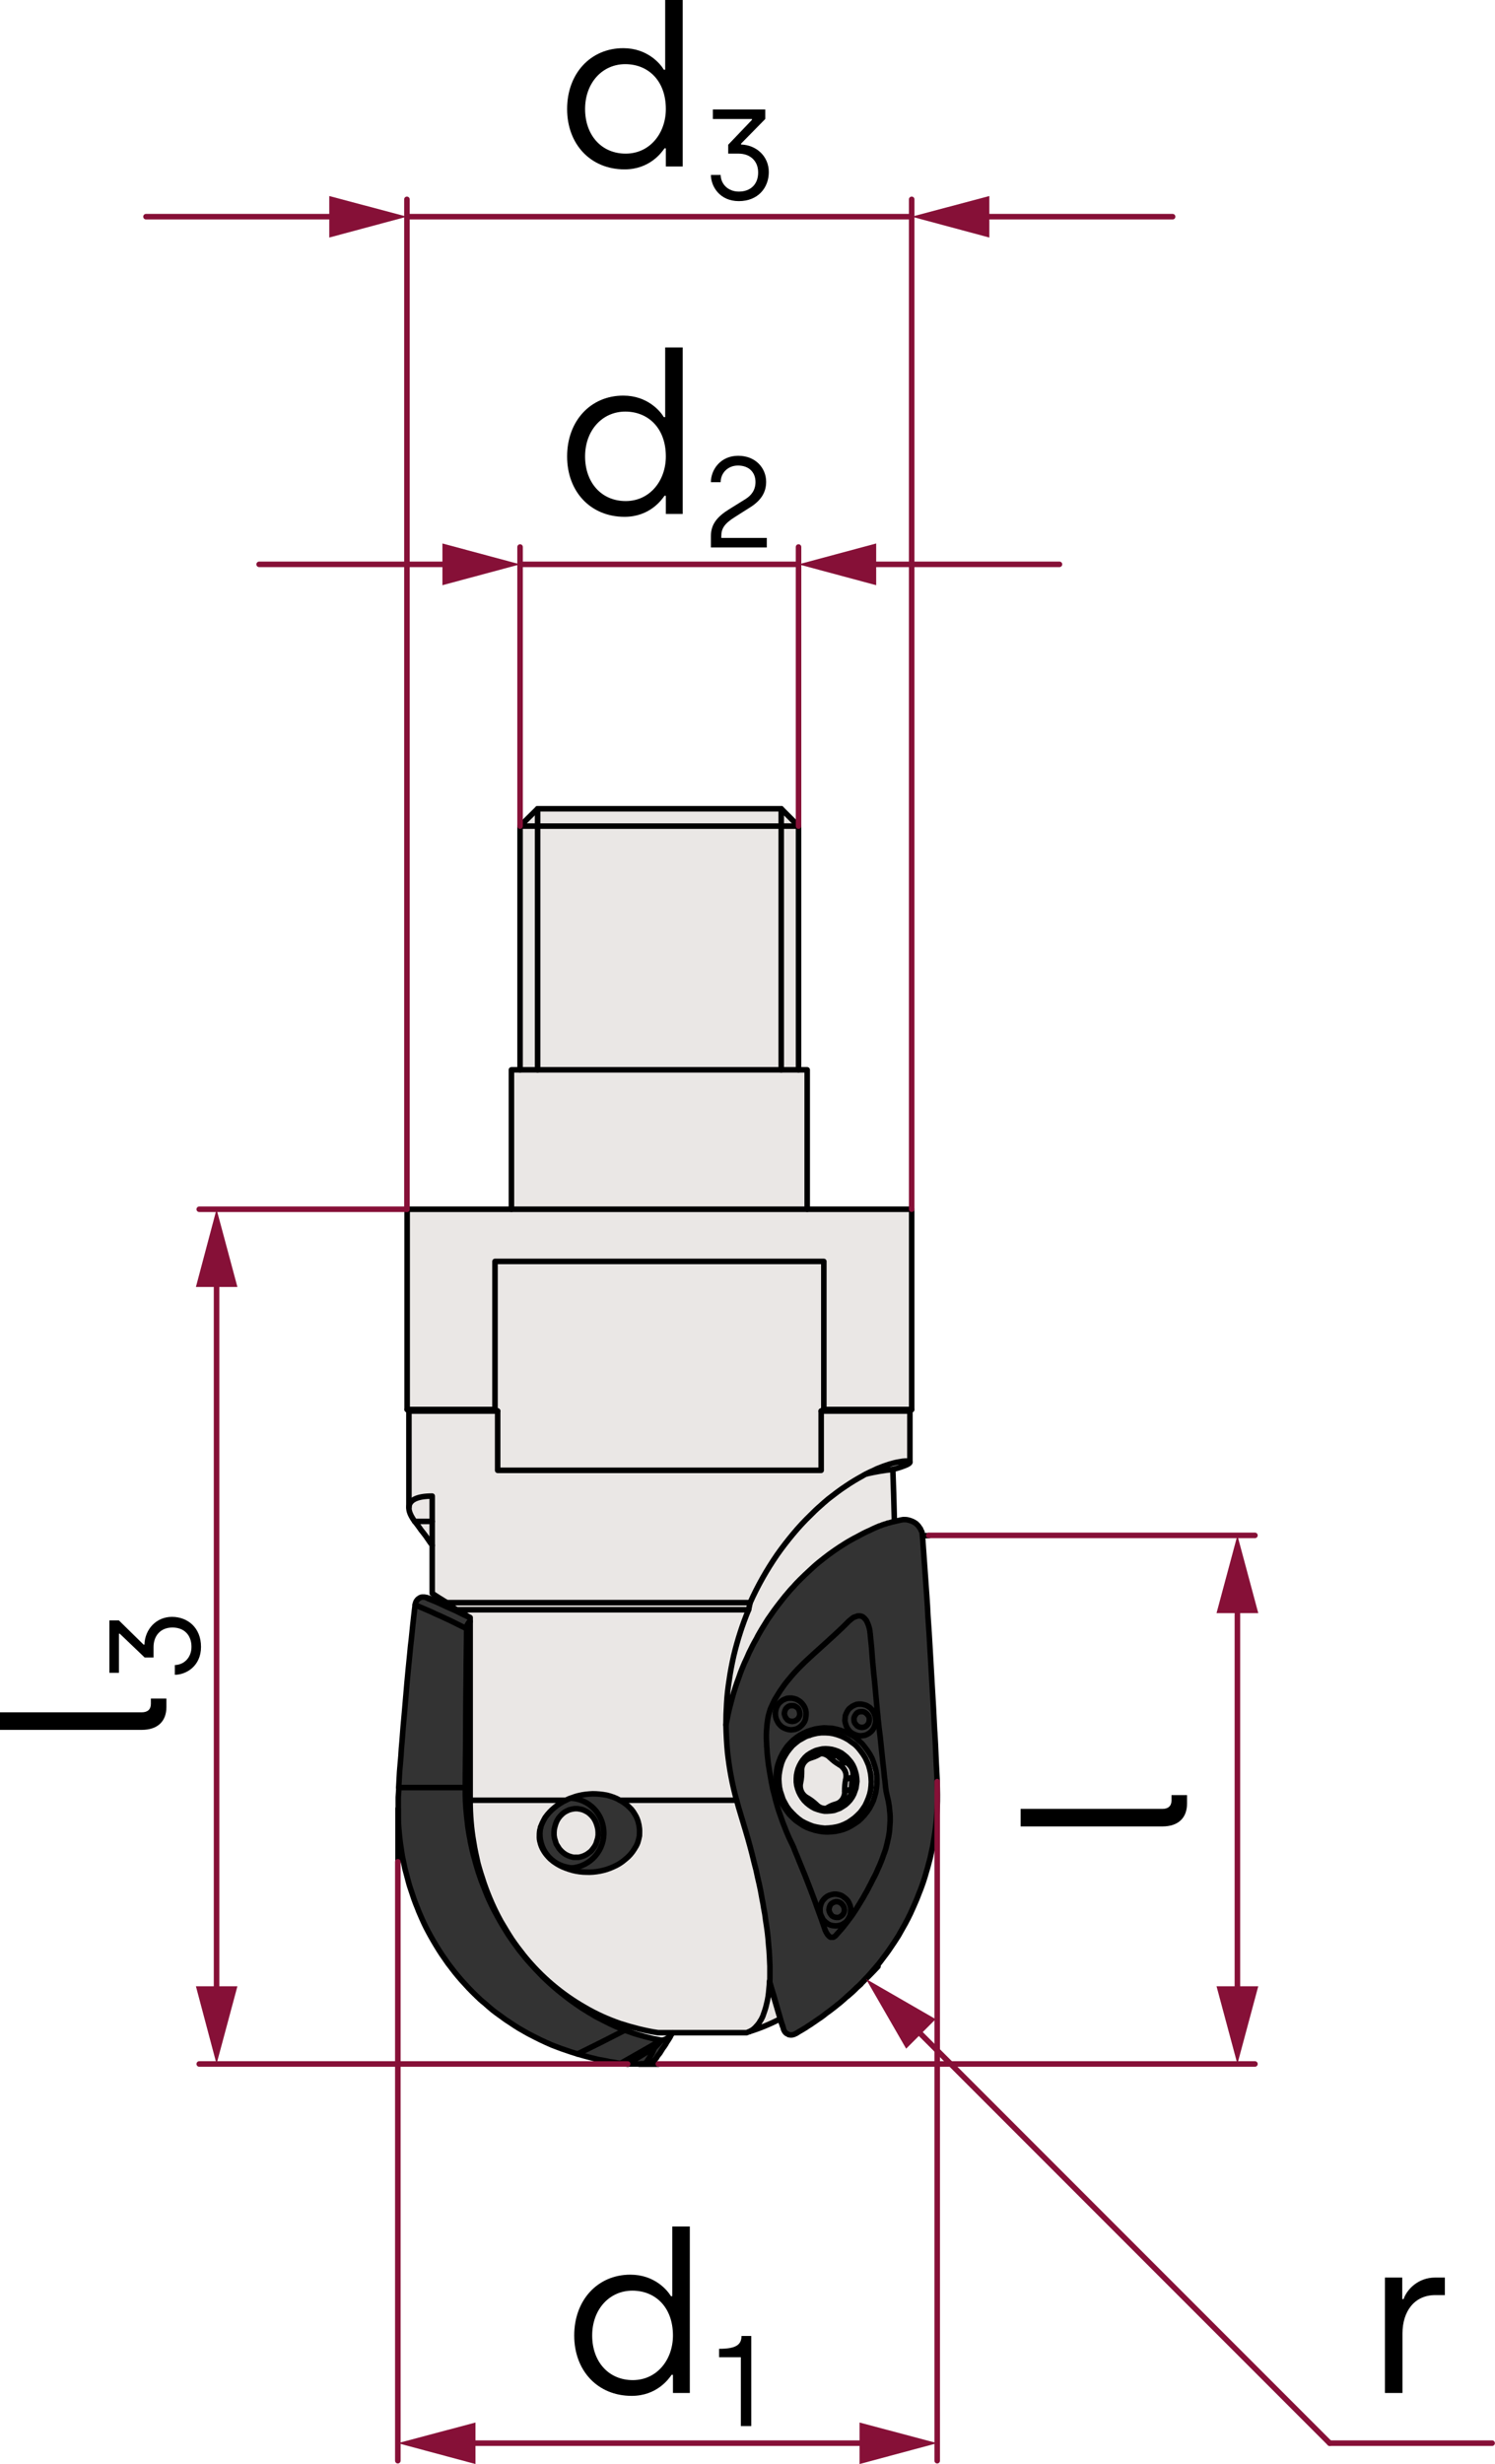 <?xml version="1.0" encoding="UTF-8"?><svg xmlns="http://www.w3.org/2000/svg" viewBox="0 0 67.38 110.99"><defs><style>.cls-1{fill:#eae7e5;}.cls-2{stroke:#861037;}.cls-2,.cls-3,.cls-4{fill:none;stroke-linecap:round;stroke-linejoin:round;stroke-width:.25px;}.cls-5{fill:#e6e6e6;}.cls-6{fill:#ccc;}.cls-3,.cls-4{stroke:#000;}.cls-7{fill:#861037;}.cls-8{fill:#333;}.cls-4{stroke-dasharray:18 3.6 3.6 3.6;}</style></defs><g id="_0"><g id="INSERT"><g id="LINE"><path class="cls-5" d="M36.64,78.91l.13-.06.15-.04.14-.03h.15s.14,0,.14,0l.15.02.14.04.14.05.14.07.12.09.12.1.1.11.1.12.08.13.06.13.05.15.04.15.02.15v.15s-.01.15-.01.15l-.02.15-.05.14-.05.14-.07.13-.09.13-.1.11-.11.1-.12.08-.13.08-.13.05-.14.05-.15.02h-.14s-.15.01-.15.01l-.15-.03-.14-.04-.14-.05-.13-.07-.13-.09-.11-.09-.11-.11-.09-.12-.08-.13-.07-.14-.05-.14-.04-.15-.02-.15v-.31s.04-.15.04-.15l.04-.14.06-.14.07-.13.08-.12.1-.12.11-.1.12-.08.13-.07ZM36.37,80.97c.16.09.3.2.43.32.11.12.27.18.42.17h.06c.05-.01.1-.02.14-.05.03-.01.05-.02.07-.03.07-.05.15-.09.23-.13.01,0,.02-.01.03-.01,0,0,.01,0,.01-.01.01-.01.02-.01.03-.01.03-.01.07-.02.1-.03s.05-.02.08-.03c.26-.07.42-.31.41-.58-.01-.18.01-.36.05-.53.06-.27-.06-.53-.3-.67h-.01c-.15-.09-.29-.19-.41-.32-.19-.19-.48-.22-.7-.08-.01,0-.01.01-.02.01h0c-.11.07-.23.13-.36.17l-.09.03-.05.02s-.02.01-.03.01c-.2.1-.34.31-.32.55,0,.18-.01.36-.05.54-.06.26.06.53.29.66Z"/><path class="cls-1" d="M36.8,81.29c-.13-.12-.27-.23-.43-.32-.23-.13-.35-.4-.29-.66.04-.18.05-.36.05-.54-.02-.24.12-.45.32-.55.01,0,.02-.01.03-.01l.05-.02.09-.03c.13-.04.25-.1.36-.17h.09c.12.02.24.08.33.17.13.13.27.24.43.33.11.06.2.16.26.28.05.12.06.25.03.38-.04.17-.05.36-.05.54.01.13-.03.25-.1.36-.05.07-.11.12-.18.17-.01,0-.02,0-.03.01,0,.01-.01.01-.01.01-.01,0-.02.01-.03.01l-.14.04c-.12.04-.23.1-.34.17h-.02c-.15.01-.31-.05-.42-.17Z"/><path class="cls-1" d="M37.33,67.52c-.13.11-.27.23-.4.35-.14.12-.27.25-.4.38-.27.26-.53.54-.78.84s-.5.62-.73.95c-.46.67-.87,1.39-1.21,2.15h-13.67c-.24-.15-.46-.28-.66-.42v-4.38c-.69,0-1.04.18-1.05.51v-4.34h4v2.67h14.58v-2.67h4v2.3s-.01-.02-.03-.03c-.06-.03-.22-.03-.47.02-.25.04-.58.14-.99.31-.1.05-.2.1-.32.15-.05.02-.1.05-.15.08h-.01c-.06.03-.12.06-.18.1-.24.13-.49.28-.74.45-.26.17-.52.37-.79.58Z"/><path class="cls-5" d="M37.71,79.06l-.31.1c-.09-.09-.21-.15-.33-.16h-.05s-.03-.01-.03-.01c.01,0,.01-.01.02-.01.22-.14.51-.11.7.08Z"/><path class="cls-8" d="M35.28,91.27s-.02-.05-.03-.07c-.02-.05-.04-.11-.06-.17l-.03-.09h.01l-.07-.22-.42-1.43c.01-.09.01-.18.01-.28,0-.14,0-.29,0-.44,0-.15,0-.3-.02-.46-.01-.17-.02-.34-.04-.51-.01-.18-.03-.36-.05-.54s-.05-.36-.08-.55c-.02-.19-.05-.38-.09-.57-.02-.13-.04-.26-.07-.39-.02-.13-.05-.26-.07-.39-.04-.21-.09-.41-.14-.63-.04-.21-.09-.42-.15-.63-.06-.25-.12-.5-.19-.75-.06-.23-.13-.46-.2-.7-.07-.23-.14-.46-.21-.7-.07-.22-.13-.44-.19-.66-.2-.71-.33-1.43-.41-2.15-.04-.41-.06-.81-.07-1.23v-.02c.02-.08.03-.16.05-.24.03-.16.06-.31.1-.47s.08-.31.12-.46c.04-.16.09-.31.14-.47.05-.15.1-.31.16-.46.05-.16.11-.31.17-.46s.13-.31.2-.45c.06-.15.13-.3.21-.45.07-.15.15-.29.23-.43.07-.15.16-.29.24-.43.09-.14.17-.28.26-.42.09-.13.19-.27.28-.4s.19-.25.28-.37c.1-.12.19-.25.29-.36.1-.12.2-.24.31-.35.1-.12.21-.23.31-.33.14-.14.28-.27.42-.4s.28-.26.43-.38.29-.23.45-.35c.15-.11.31-.22.46-.32.17-.11.34-.22.52-.32.09-.05.18-.1.28-.15.09-.05.19-.1.28-.15.1-.05.2-.1.3-.14.09-.05.19-.09.3-.14.04-.02.09-.04.14-.06.02,0,.05-.01.07-.02.03-.01.05-.02.08-.03.04-.02.08-.03.13-.04.04-.02.09-.03.13-.04.05-.01.09-.03.14-.04.03-.01.07-.02.11-.03h.02c.05-.01.09-.02.14-.03.04-.01.09-.02.13-.03s.07-.01.11-.02h.11c.05,0,.09.01.13.02s.08.02.13.04c.03,0,.07.03.11.05s.07.05.11.07l.09.09s.05.06.07.1c.03.03.05.07.06.11.02.04.04.08.05.13,0,.03.01.07.01.11.01.06.01.13.02.2.02.28.04.57.06.85l.06.84c.02.29.04.57.06.85.02.29.04.57.05.85.04.53.07,1.05.1,1.58.03.52.06,1.05.09,1.57.04.67.08,1.33.11,2,0,.04.01.09.01.13l.03.54c.02.55.05,1.11.08,1.67,0,.19.01.39.01.59s0,.39-.01.59c-.01.19-.03.38-.04.58-.02.19-.04.38-.07.58-.03.18-.06.37-.09.56-.04.18-.08.37-.12.55-.05.18-.09.36-.15.55-.05.18-.1.35-.16.53-.06.16-.11.32-.18.48-.06.16-.12.32-.19.47-.07.16-.14.32-.21.47s-.15.3-.23.45c-.1.18-.21.37-.31.55-.11.18-.23.35-.35.53-.11.17-.24.34-.37.51-.12.17-.26.33-.4.49-.12.14-.24.28-.37.41-.12.13-.25.27-.39.39-.13.13-.27.26-.41.38-.12.11-.23.21-.35.31-.02.02-.05.04-.08.06-.08.07-.17.14-.25.2-.09.07-.18.14-.27.2-.09.07-.17.14-.26.2-.1.06-.19.13-.28.19-.06.04-.13.09-.19.13-.07.04-.13.08-.2.13-.07.04-.13.08-.2.12s-.14.08-.2.12t-.01.01s-.03.01-.04.02c-.02,0-.04.02-.07.03-.02.01-.04.02-.06.02-.02.01-.05.01-.07.01h-.06s-.04-.01-.06-.01c-.02-.01-.04-.02-.05-.03l-.06-.03s-.03-.02-.04-.04c-.02-.02-.03-.03-.04-.05s-.02-.03-.03-.06c0,0-.01,0-.01-.02s-.01-.02-.01-.02c0-.01,0-.02,0-.03-.01-.03-.02-.07-.03-.1ZM40.12,82.03c0-.15,0-.3-.02-.44-.01-.15-.03-.3-.06-.45s-.07-.29-.1-.44c-.02-.11-.03-.22-.04-.33s-.02-.22-.04-.33c-.02-.22-.04-.44-.07-.66-.04-.38-.08-.76-.12-1.15-.04-.28-.07-.56-.1-.84,0-.1-.02-.21-.03-.31l-.12-1.32c-.01-.12-.03-.25-.04-.37l-.06-.66c-.02-.34-.05-.68-.09-1.02,0-.06-.01-.12-.02-.19,0-.06-.02-.12-.03-.18-.02-.07-.04-.14-.07-.21-.02-.04-.04-.09-.06-.13-.03-.04-.06-.08-.09-.11s-.06-.05-.09-.07c-.04-.02-.07-.03-.11-.03-.04-.01-.07,0-.11,0-.03.01-.06.02-.08.03l-.09.03s-.08.05-.11.08c-.04.03-.07.06-.11.09l-.23.23c-.31.3-.62.58-.94.87-.13.12-.27.24-.4.36l-.39.36c-.13.12-.25.25-.38.38-.12.13-.24.26-.35.4-.07.08-.14.17-.21.26-.06.09-.13.18-.19.27s-.12.19-.18.29c-.06.09-.11.19-.16.3-.04.08-.07.16-.11.24-.03.09-.05.18-.08.27-.02.09-.04.18-.05.27-.01.1-.03.19-.03.29-.01.11-.02.22-.02.34,0,.11,0,.23.01.34,0,.12.01.23.02.35,0,.12.02.23.03.35.02.23.06.46.1.7.04.23.08.46.13.7.03.12.06.23.09.34.02.1.05.21.08.31.06.22.13.43.21.65.07.21.16.42.24.63.05.11.09.22.14.32s.1.21.15.31c0,.01.01.03.02.04.02.05.04.1.06.16,0,0,.01,0,.01.02.01.03.02.05.03.08.05.11.1.23.14.34.19.45.37.9.54,1.35.11.29.22.58.32.87.11.29.21.58.31.87.01.02.01.04.02.06l.03.06s.01.03.02.05c.02.02.03.04.04.06s.02.04.04.05c.01.02.02.03.03.04.03.03.05.04.08.06.02,0,.03,0,.05,0h.04s.03,0,.04,0c0-.01.03-.01.04-.02.03-.02.05-.04.07-.06.11-.13.23-.25.34-.39.1-.12.2-.26.3-.39s.19-.27.28-.41.18-.29.27-.44c.05-.08.09-.15.13-.23.05-.08.09-.15.13-.23s.08-.16.12-.23l.12-.24c.04-.07.08-.15.12-.23.03-.08.07-.15.1-.23.05-.1.09-.2.13-.3s.08-.2.11-.3c.04-.09.07-.19.1-.28.02-.09.05-.18.07-.28l.06-.27c.01-.08.03-.17.04-.26.01-.15.02-.29.03-.44Z"/><polygon class="cls-1" points="41.09 54.47 41.09 63.49 37.13 63.49 37.13 56.82 22.31 56.82 22.31 63.49 18.35 63.49 18.35 54.47 23.05 54.47 36.38 54.47 41.09 54.47"/><path class="cls-6" d="M41.01,65.86s0,.02-.01.03c-.01.02-.05.05-.11.08-.13.06-.34.14-.65.22-.4.04-.8.11-1.19.2.05-.03.1-.06.15-.08.12-.05.22-.1.32-.15.41-.17.74-.27.99-.31.25-.05.41-.05.47-.02.02.01.03.02.03.03Z"/><path class="cls-1" d="M40.24,66.19c.03.78.05,1.56.07,2.34-.04.01-.08.02-.11.03-.05.01-.09.03-.14.04-.04,0-.09.02-.13.04-.05.01-.09.02-.13.04-.03,0-.05.02-.08.03-.02.01-.05.02-.07.02-.05.02-.1.04-.14.06-.11.05-.21.09-.3.14-.1.04-.2.09-.3.14-.09.05-.19.1-.28.15-.1.05-.19.1-.28.15-.18.1-.35.21-.52.32-.15.1-.31.21-.46.32-.16.12-.3.23-.45.35s-.29.25-.43.38-.28.26-.42.4c-.1.1-.21.21-.31.33-.11.11-.21.23-.31.35-.1.11-.19.24-.29.36-.09.12-.19.24-.28.37s-.19.27-.28.4c-.09.14-.17.28-.26.42-.08.14-.17.28-.24.43-.08.14-.16.28-.23.43-.08.15-.15.3-.21.45-.07.14-.14.3-.2.45s-.12.3-.17.46c-.06.15-.11.31-.16.46-.05.16-.1.31-.14.47-.04.15-.08.3-.12.46s-.07.31-.1.47c-.02.08-.03.16-.05.24,0-.31.01-.62.03-.94.02-.37.06-.73.12-1.1.05-.36.12-.71.2-1.07.17-.71.39-1.4.67-2.07.02-.11.05-.21.07-.32.34-.76.75-1.48,1.21-2.15.23-.33.48-.65.73-.95s.51-.58.78-.84c.13-.13.26-.26.4-.38.13-.12.27-.24.4-.35.27-.21.53-.41.79-.58.25-.17.5-.32.74-.45.06-.04.12-.07.18-.1h.01c.39-.09.79-.16,1.19-.2Z"/><path class="cls-8" d="M40.1,81.59c.01.14.02.29.02.44,0,.15-.02.29-.03.44-.01.09-.03.18-.04.26l-.06.27c-.02.1-.05.19-.07.28-.03.09-.06.19-.1.28-.03.1-.07.2-.11.3s-.08.2-.13.3c-.03.08-.07.15-.1.23-.04.08-.08.16-.12.23l-.12.24c-.04.07-.08.15-.12.23s-.08.15-.13.23c-.04.08-.08.15-.13.23-.09.15-.18.3-.27.44s-.18.28-.28.41-.2.27-.3.39c-.11.14-.23.26-.34.39-.02.02-.04.04-.07.06-.01.01-.03.01-.04.02-.01,0-.03,0-.04,0h-.04s-.03,0-.05,0c-.03-.02-.05-.03-.08-.06-.01-.01-.02-.02-.03-.04-.02-.01-.03-.03-.04-.05s-.02-.04-.04-.06c0-.02-.02-.03-.02-.05l-.03-.06s-.01-.04-.02-.06c-.1-.29-.2-.58-.31-.87-.1-.29-.21-.58-.32-.87-.17-.45-.35-.9-.54-1.35-.04-.11-.09-.23-.14-.34-.01-.03-.02-.05-.03-.08,0-.01-.01-.02-.01-.02-.02-.06-.04-.11-.06-.16-.01,0-.02-.03-.02-.04-.05-.1-.1-.21-.15-.31s-.09-.21-.14-.32c-.08-.21-.17-.42-.24-.63-.08-.22-.15-.43-.21-.65-.03-.1-.06-.21-.08-.31l.18-.05.07.18.08.18.1.17.11.16.12.16.14.14.14.13.16.11.16.11.17.09.18.07.19.06.18.04.19.03h.19s.19,0,.19,0l.19-.02.19-.04.18-.05.17-.07.17-.09.16-.1.16-.11.14-.13.13-.14.12-.15.11-.16.09-.17.08-.17.06-.19.05-.18.03-.2.02-.19v-.39s-.04-.2-.04-.2l-.05-.19-.06-.19-.07-.18-.09-.17-.11-.17-.12-.16-.12-.15-.14-.13-.16-.13-.14-.1.06-.08.1.04.1.03h.11s.1,0,.1,0l.11-.02.09-.04.1-.06.08-.07.07-.08.05-.09.04-.1.03-.11v-.1s0-.11,0-.11h.11c.03.27.06.55.1.83.04.39.08.77.12,1.15.03.22.05.44.07.66.02.11.03.22.04.33s.02.22.04.33c.03.15.07.29.1.44s.05.3.06.45ZM38.34,86.07v-.11l-.02-.11-.04-.1-.05-.1-.07-.09-.08-.07-.09-.07-.09-.05-.1-.03-.11-.02h-.11l-.1.02-.1.03-.1.05-.08.06-.08.08-.06.08-.05.1-.03.1-.02.11v.22s.04.1.04.1l.05.1.05.1.08.08.08.07.09.06.1.04.1.02h.11s.11,0,.11,0l.1-.02.1-.04.09-.06.08-.06.07-.09.05-.09.05-.1.02-.1v-.11Z"/><path class="cls-8" d="M39.54,77.08c.01.1.02.21.03.31h-.11s-.02-.1-.02-.1l-.04-.11-.05-.09-.06-.09-.08-.08-.09-.06-.09-.05-.11-.03-.1-.02h-.21s-.1.05-.1.05l-.1.05-.08.06-.08.07-.06.09-.05.1-.04.1-.02.22.02.11.03.1.04.1.06.09.07.09.09.07.09.05-.06.08h-.02s-.16-.1-.16-.1l-.18-.08-.18-.07-.18-.05-.19-.04h-.19s-.19-.02-.19-.02l-.19.02-.19.03-.18.05-.18.06-.17.08-.17.09-.16.11-.15.12-.13.13-.13.14-.11.16-.1.16-.09.18-.07.18-.06.18-.04.19-.02.2v.19s0,.2,0,.2l.02.19.04.2.05.19-.18.05c-.03-.11-.06-.22-.09-.34-.05-.24-.09-.47-.13-.7-.04-.24-.08-.47-.1-.7-.01-.12-.03-.23-.03-.35,0-.12-.02-.23-.02-.35-.01-.11-.01-.23-.01-.34,0-.12.01-.23.02-.34,0-.1.02-.19.03-.29.01-.09.03-.18.05-.27.03-.09.05-.18.08-.27.04-.08.07-.16.11-.24.05-.11.1-.21.16-.3.06-.1.12-.2.18-.29s.13-.18.19-.27c.07-.09.14-.18.21-.26.11-.14.23-.27.35-.4.13-.13.25-.26.38-.38l.39-.36c.13-.12.27-.24.4-.36.32-.29.63-.57.94-.87l.23-.23s.07-.06.11-.09c.03-.03.07-.05.11-.08l.09-.03s.05-.02.08-.03c.04,0,.07-.01.11,0,.04,0,.07.01.11.03.03.02.06.04.09.07s.06.07.09.11c.02.04.04.09.06.13.03.07.05.14.07.21.01.06.03.12.03.18.01.07.02.13.02.19.04.34.07.68.09,1.02l.06.66c.01.12.03.25.04.37l.12,1.32ZM36.33,77.23v-.1l-.02-.11-.04-.11-.05-.09-.07-.09-.08-.08-.09-.06-.09-.05-.1-.03-.11-.02h-.21s-.1.05-.1.05l-.09.04-.09.07-.08.07-.06.09-.05.1-.03.1-.02.11v.21s.04.11.04.11l.05.1.05.09.08.09.08.07.09.05.1.04.11.03h.1s.11,0,.11,0l.1-.02.1-.04.09-.06.08-.07.07-.08.06-.09.04-.1.02-.11v-.11Z"/><path class="cls-8" d="M39.46,77.4v.11s0,.1,0,.1l-.03.11-.04.1-.05.09-.07.08-.08.07-.1.06-.09.04-.11.02h-.1s-.11,0-.11,0l-.1-.03-.1-.04-.09-.05-.09-.07-.07-.09-.06-.09-.04-.1-.03-.1-.02-.11.02-.22.04-.1.05-.1.06-.09.08-.07.08-.06.1-.05.1-.04h.1s.11,0,.11,0l.1.02.11.03.09.05.09.06.08.08.06.09.05.09.04.11.02.11ZM39.18,77.48v-.08l-.02-.08-.04-.06-.05-.06-.06-.05-.07-.04h-.07s-.08,0-.08,0h-.07s-.07.04-.07.04l-.06.05-.04.06-.04.07-.02.07v.16s.04.07.04.07l.05.06.05.06.07.04.07.02h.07s.08,0,.08,0l.07-.02.06-.04.05-.05.05-.07.02-.07v-.07Z"/><path class="cls-1" d="M39.26,80.07v.19s0,.19,0,.19l-.02.18-.04.18-.06.18-.07.17-.08.17-.1.15-.11.15-.13.13-.13.12-.15.11-.15.1-.16.08-.17.07h-.03s-.15.05-.15.05l-.17.03-.18.02h-.19s-.18-.01-.18-.01l-.18-.03-.17-.04-.18-.07-.16-.07-.17-.09-.15-.11-.14-.12-.13-.13-.13-.14-.11-.15-.09-.16-.09-.17-.06-.18-.06-.18-.04-.18-.02-.19v-.19s0-.18,0-.18l.03-.19.04-.18.05-.18.07-.17.09-.16.1-.16.11-.14.12-.14.14-.12.14-.11.16-.09.16-.09.16-.06h0l.17-.05.18-.04.18-.02h.36s.18.04.18.04l.18.05.17.06.17.08.16.09.15.11.15.11.13.13.12.15.11.15.1.16.08.17.07.17.05.18.04.19.02.18ZM38.62,80.24v-.15s-.03-.15-.03-.15l-.04-.15-.05-.15-.06-.13-.08-.13-.1-.12-.1-.11-.12-.1-.12-.09-.14-.07-.14-.05-.14-.04-.15-.02h-.14s-.15,0-.15,0l-.14.03-.15.04-.13.06-.13.07-.12.08-.11.1-.1.12-.08.12-.07.13-.06.14-.04.14-.03.15v.15s-.01.16-.01.16l.02.15.04.15.05.14.07.14.08.13.09.12.11.11.11.09.13.09.13.07.14.05.14.04.15.03h.29s.15-.03.15-.03l.14-.05.13-.05.13-.08.12-.08.11-.1.1-.11.09-.13.07-.13.05-.14.05-.14.02-.15.02-.15Z"/><polygon class="cls-8" points="39.18 77.4 39.18 77.48 39.17 77.55 39.15 77.62 39.1 77.69 39.05 77.74 38.99 77.78 38.92 77.8 38.84 77.81 38.77 77.8 38.7 77.78 38.63 77.74 38.58 77.68 38.53 77.62 38.5 77.55 38.49 77.47 38.49 77.39 38.51 77.32 38.55 77.25 38.59 77.19 38.65 77.14 38.72 77.11 38.79 77.1 38.87 77.1 38.94 77.11 39.01 77.15 39.07 77.2 39.12 77.26 39.16 77.32 39.18 77.4"/><path class="cls-1" d="M38.13,79.38c.24.14.36.4.3.67l-.31.1c.03-.13.02-.26-.03-.38-.06-.12-.15-.22-.26-.28l.29-.11h.01Z"/><path class="cls-1" d="M38.43,80.05c-.04.17-.06.35-.05.53l-.31.11c0-.18.01-.37.05-.54l.31-.1Z"/><path class="cls-5" d="M38.38,80.58c.01.27-.15.51-.41.58-.03.01-.05.02-.08.03s-.07.02-.1.03c.07-.05.13-.1.18-.17.07-.11.11-.23.1-.36l.31-.11Z"/><path class="cls-8" d="M38.34,85.96v.22s-.03.1-.03.1l-.05.1-.05.09-.07.09-.08.06-.09.06-.1.04-.1.02h-.11s-.11,0-.11,0l-.1-.02-.1-.04-.09-.06-.08-.07-.08-.08-.05-.1-.05-.1-.03-.1v-.11s-.01-.11-.01-.11l.02-.11.03-.1.05-.1.06-.08.08-.08.08-.06.1-.05.1-.03.1-.02h.11l.11.02.1.03.09.05.09.07.08.07.07.09.05.1.04.1.02.11ZM38.06,86.04v-.08s-.03-.07-.03-.07l-.04-.07-.05-.06-.06-.05-.06-.03-.08-.02h-.07l-.08.02-.06.03-.06.04-.05.06-.03.07-.02.07v.08s.01.08.01.08l.03.07.04.06.05.06.07.04.07.02h.08s.07.01.07.01l.07-.03.06-.04.06-.05.04-.06.03-.08v-.07Z"/><path class="cls-5" d="M38.12,79.38l-.29.11c-.16-.09-.3-.2-.43-.33l.31-.1c.12.13.26.23.41.32Z"/><polygon class="cls-8" points="38.05 85.96 38.06 86.04 38.05 86.11 38.02 86.19 37.98 86.25 37.92 86.3 37.86 86.34 37.79 86.37 37.72 86.37 37.64 86.36 37.57 86.34 37.5 86.3 37.45 86.24 37.41 86.18 37.38 86.11 37.36 86.03 37.37 85.95 37.39 85.88 37.42 85.81 37.47 85.75 37.53 85.71 37.59 85.68 37.67 85.66 37.74 85.66 37.82 85.68 37.88 85.71 37.94 85.76 37.99 85.82 38.03 85.89 38.05 85.96"/><path class="cls-1" d="M37.13,56.82v6.67s-.08.05-.12.07v2.67h-14.58v-2.67s-.08-.05-.12-.07v-6.67h14.82Z"/><polygon class="cls-1" points="36.38 48.19 36.38 54.47 23.05 54.47 23.05 48.19 23.44 48.19 24.23 48.19 35.21 48.19 35.99 48.19 36.38 48.19"/><path class="cls-8" d="M36.33,77.13v.21s-.03.11-.03.11l-.04.1-.06.09-.07.08-.08.07-.09.06-.1.04-.1.02h-.11s-.1,0-.1,0l-.11-.03-.1-.04-.09-.05-.08-.07-.08-.09-.05-.09-.05-.1-.03-.11v-.1s-.01-.11-.01-.11l.02-.11.03-.1.05-.1.06-.09.08-.07.09-.07.09-.04.1-.04h.11s.1-.01.1-.01l.11.02.1.03.09.05.09.06.08.08.07.09.05.09.04.11.02.11ZM36.05,77.2v-.07s-.03-.08-.03-.08l-.03-.07-.05-.06-.06-.04-.07-.04h-.08s-.07-.01-.07-.01h-.07s-.07.04-.07.04l-.06.05-.05.06-.03.07-.02.07v.08s0,.07,0,.07l.03.08.04.06.05.06.07.04.07.02h.08s.07,0,.07,0l.07-.02.06-.04.06-.05.04-.07.03-.07v-.08Z"/><polygon class="cls-8" points="36.04 77.13 36.05 77.2 36.04 77.28 36.01 77.35 35.97 77.42 35.91 77.47 35.85 77.51 35.78 77.53 35.71 77.54 35.63 77.53 35.56 77.51 35.49 77.47 35.44 77.41 35.4 77.35 35.37 77.27 35.35 77.2 35.36 77.12 35.38 77.05 35.41 76.98 35.46 76.92 35.52 76.87 35.59 76.84 35.66 76.83 35.73 76.83 35.81 76.84 35.88 76.88 35.94 76.92 35.99 76.98 36.02 77.05 36.04 77.13"/><rect class="cls-1" x="35.21" y="37.21" width=".78" height="10.98"/><polygon class="cls-1" points="35.99 37.21 35.21 37.21 35.21 36.43 35.99 37.21"/><rect class="cls-1" x="24.23" y="37.21" width="10.98" height="10.98"/><rect class="cls-1" x="24.23" y="36.43" width="10.98" height=".78"/><path class="cls-1" d="M35.1,90.72l.07.22h-.01c-.44.23-.9.42-1.38.57.05-.03.09-.05.14-.08.05-.04.11-.09.15-.14.05-.05.1-.11.15-.18.02-.04.05-.09.08-.13.03-.05.05-.1.08-.16.03-.08.06-.17.09-.26s.06-.19.08-.29c.03-.11.05-.22.07-.34s.03-.24.04-.37c.01-.09.02-.18.02-.27l.42,1.43Z"/><path class="cls-1" d="M25.48,84.14c.11.05.21.08.32.11.2.05.41.08.62.08.2.01.41-.01.62-.05.2-.04.4-.1.59-.19.19-.08.37-.19.53-.33.17-.13.31-.29.42-.47.06-.09.11-.18.15-.28.03-.1.06-.21.08-.32,0-.1.02-.21,0-.32s-.03-.21-.06-.32c-.03-.1-.07-.2-.13-.3-.05-.09-.11-.18-.18-.26-.08-.08-.16-.16-.24-.22-.09-.07-.18-.13-.27-.18h5.26c.06.22.12.44.19.66.07.24.14.47.21.7.07.24.14.47.2.7.07.25.13.5.19.75.06.21.11.42.15.63.05.22.1.42.14.63.02.13.05.26.07.39.03.13.05.26.07.39.04.19.07.38.09.57.03.19.06.37.08.55s.04.36.05.54c.02.17.03.34.04.51.01.16.01.31.02.46,0,.15,0,.3,0,.44,0,.1,0,.19-.01.28,0,.09-.01.18-.02.27,0,.13-.02.25-.04.37s-.04.23-.07.34c-.02.1-.05.2-.08.29s-.06.18-.09.26c-.03.06-.05.11-.08.16-.03.04-.06.09-.08.13-.05.07-.1.13-.15.18-.04.05-.1.1-.15.14-.05.03-.09.05-.14.08-.04.02-.09.03-.13.05h-3.99c-.29-.04-.57-.1-.86-.17-.28-.07-.56-.15-.84-.24-.55-.19-1.09-.43-1.6-.73-.51-.29-1.01-.64-1.47-1.03s-.88-.82-1.27-1.3c-.19-.24-.38-.49-.55-.74-.17-.26-.33-.53-.49-.8-.3-.54-.55-1.11-.76-1.71-.1-.3-.2-.61-.28-.91-.07-.31-.14-.62-.19-.94-.11-.62-.16-1.26-.16-1.9h4.31c-.18.09-.36.2-.51.33-.16.13-.3.28-.42.45-.05.09-.1.18-.14.27l-.06.15c0,.05-.03.1-.04.15-.02.11-.02.22-.02.33,0,.1.03.21.06.31.07.21.19.4.34.56.14.16.32.28.5.38.09.05.18.09.27.12Z"/><path class="cls-1" d="M33.81,72.19c-.02.11-.05.21-.07.32h-13.17c-.16-.11-.3-.22-.43-.32h13.67Z"/><path class="cls-1" d="M20.57,72.51h13.17c-.28.67-.5,1.36-.67,2.07-.08.36-.15.71-.2,1.07-.06.37-.1.73-.12,1.1-.02.32-.03.63-.03.94v.02c.01.42.03.82.07,1.23.08.72.21,1.44.41,2.15h-5.26c-.19-.11-.39-.18-.6-.23-.22-.04-.42-.06-.63-.06-.21.01-.42.03-.62.08-.13.03-.25.07-.37.12-.08.02-.15.06-.22.09h-4.31v-8.23s-.05-.03-.08-.04c-.04-.02-.07-.04-.1-.06-.15-.09-.3-.17-.44-.25Z"/><path class="cls-8" d="M30.26,91.64l-.06.12c-.05.08-.1.17-.16.25-.01.03-.03.06-.05.09l-.06.09s-.04.05-.06.08c-.04.07-.09.14-.13.21-.05.06-.1.12-.14.19h0s-.02.03-.03.05c-.02.03-.05.05-.08.08-.03.02-.06.05-.1.07-.03.02-.06.03-.1.05-.03.01-.07.02-.1.03-.04.01-.07.01-.11.01.01,0,.01-.01.01-.02t.01,0c.04-.05.08-.11.12-.17.02-.03.04-.05.05-.08l.06-.09c.03-.05.07-.11.09-.17.03-.05.04-.11.06-.17t.02-.01h.01s.01-.02.02-.03c.02-.01.03-.03.04-.04l.09-.09c.05-.06.1-.12.16-.18.02,0,.03-.01.05-.01s.04-.01.06-.01c.02-.01.04-.02.05-.02l.06-.03s.03-.02.05-.03c.01-.01.03-.02.05-.03.01-.02.03-.03.04-.04.02-.02.03-.03.04-.05.02-.01.03-.03.04-.04Z"/><path class="cls-8" d="M29.82,91.9c-.06.06-.11.12-.16.18l-.09.09s-.02.03-.04.04c0,.01,0,.02-.02.02h-.01s-.01.02-.02.02l-.33.2-.57.35-.29.18s-.05-.01-.07-.01c-.03,0-.06-.01-.08-.01-.05,0-.11-.01-.16-.02l1.82-1.04h.02Z"/><path class="cls-8" d="M29.8,91.9l-1.82,1.04c-.11,0-.22-.03-.33-.05-.11-.01-.22-.03-.34-.06l-.33-.06c-.11-.03-.22-.05-.33-.08-.21-.05-.41-.11-.62-.17l1.07-.53,1.06-.54c.16.05.31.11.46.16.15.04.3.09.46.13l.36.09c.12.02.24.04.36.07Z"/><path class="cls-8" d="M29.15,92.45l.33-.2c-.02.06-.03.12-.06.17-.02.06-.06.12-.09.17l-.06.09s-.03.05-.05.08c-.04.06-.08.12-.12.17t-.01,0s0,.02-.01.02c-.04,0-.09.01-.13.01-.05,0-.09,0-.13.01h-.53l.29-.18.57-.35Z"/><path class="cls-8" d="M28.82,82.37c.01.11,0,.22,0,.32-.02.11-.05.22-.08.32-.04.1-.09.19-.15.28-.11.18-.25.34-.42.47-.16.14-.34.25-.53.33-.19.09-.39.15-.59.19-.21.04-.42.06-.62.05-.21,0-.42-.03-.62-.08-.11-.03-.21-.06-.32-.11h.29c.86-.07,1.51-.83,1.44-1.69-.06-.78-.67-1.39-1.44-1.45h-.05c.12-.05.24-.09.37-.12.2-.05.41-.07.62-.08.21,0,.41.02.63.06.21.05.41.12.6.23.09.05.18.11.27.18.08.06.16.14.24.22.07.08.13.17.18.26.06.1.1.2.13.3.03.11.05.21.06.32Z"/><path class="cls-8" d="M28.16,91.45l-1.06.54-1.07.53c-.19-.06-.39-.12-.58-.19-.19-.06-.38-.14-.57-.21-.18-.08-.37-.16-.55-.25s-.36-.18-.53-.27l-.42-.24c-.13-.08-.27-.17-.4-.26-.13-.08-.26-.17-.39-.27-.13-.09-.25-.18-.38-.28-.12-.1-.25-.21-.37-.32-.13-.1-.25-.21-.37-.33-.11-.11-.23-.22-.34-.34l-.33-.36c-.11-.12-.21-.25-.31-.37l-.3-.39-.27-.39c-.09-.14-.18-.27-.26-.41-.08-.13-.16-.27-.24-.41-.07-.13-.15-.27-.22-.41s-.14-.29-.2-.43-.13-.29-.18-.43c-.06-.15-.12-.29-.17-.44l-.15-.45c-.05-.14-.09-.29-.13-.45l-.12-.45-.12-.57c-.03-.2-.06-.39-.09-.59-.03-.23-.05-.46-.07-.7-.01-.15-.02-.3-.02-.45,0-.13,0-.26,0-.39v-.51l.03-.45h3c0,.22,0,.43.01.64s.03.42.05.63c.02.18.04.35.06.53.03.17.05.34.09.51.02.16.06.31.09.46.04.16.07.31.12.46.04.15.08.31.13.46.05.18.12.36.18.54.07.18.14.36.21.53.07.18.15.35.23.52.1.21.21.41.32.61s.23.4.35.59c.1.17.21.32.32.48.09.12.18.25.27.37s.19.23.28.35c.1.12.2.23.3.34s.2.22.31.33c.1.11.21.22.32.32s.22.21.34.31c.11.1.23.19.35.29.12.09.24.19.36.28.19.14.39.28.59.41s.41.25.61.37c.21.11.43.22.65.33.21.1.43.19.65.28Z"/><path class="cls-8" d="M27.21,82.45c.07.86-.58,1.62-1.44,1.69-.08-.01-.16-.02-.23-.04-.82-.17-1.35-.99-1.17-1.81l.06-.15c.04-.09.09-.18.14-.27.12-.17.26-.32.42-.45.15-.13.33-.24.51-.33.07-.03.14-.07.22-.09h.05c.77.06,1.38.67,1.44,1.45ZM26.96,82.67v-.27s-.04-.13-.04-.13l-.04-.13-.05-.12-.07-.12-.08-.1-.09-.09-.1-.08-.11-.06-.11-.05-.12-.03-.12-.02h-.13l-.12.02-.12.03-.11.05-.11.06-.1.08-.09.09-.08.1-.07.12-.05.12-.04.13-.03.13v.13s-.01.14-.01.14l.02.13.08.26.07.11.07.11.09.1.09.08.1.07.12.06.11.04.12.03h.25l.12-.03.11-.04.12-.06.1-.07.1-.08.08-.1.08-.11.06-.11.08-.26.02-.13Z"/><polygon class="cls-1" points="26.96 82.53 26.96 82.67 26.94 82.8 26.86 83.06 26.8 83.17 26.72 83.28 26.64 83.38 26.54 83.46 26.44 83.53 26.32 83.59 26.21 83.63 26.09 83.66 25.84 83.66 25.72 83.63 25.61 83.59 25.49 83.53 25.39 83.46 25.3 83.38 25.21 83.28 25.14 83.17 25.07 83.06 24.99 82.8 24.97 82.67 24.97 82.53 24.98 82.4 25.01 82.27 25.05 82.14 25.1 82.02 25.17 81.9 25.25 81.8 25.34 81.71 25.44 81.63 25.55 81.57 25.66 81.52 25.78 81.49 25.9 81.47 26.03 81.47 26.15 81.49 26.27 81.52 26.38 81.57 26.49 81.63 26.59 81.71 26.68 81.8 26.76 81.9 26.83 82.02 26.88 82.14 26.92 82.27 26.95 82.4 26.96 82.53"/><rect class="cls-1" x="23.44" y="37.21" width=".79" height="10.98"/><polygon class="cls-1" points="24.23 36.43 24.23 37.21 23.44 37.21 24.23 36.43"/><path class="cls-8" d="M21.19,72.86v.18s-.02.01-.02.01c-.02.01-.03.03-.05.04,0,.02-.02.03-.03.05s-.02.03-.03.05-.01.04-.02.06c0,.02-.01.03-.01.05v.06c-.19-.09-.37-.18-.55-.27-.14-.07-.28-.14-.42-.2-.14-.07-.28-.13-.42-.19-.14-.07-.28-.13-.42-.19l-.42-.18s-.06-.03-.09-.04c0-.02,0-.03.01-.05,0-.02.01-.04.02-.06,0-.02.01-.04.03-.06,0-.02.02-.03.03-.05l.05-.05s.03-.02.05-.03c0-.01.03-.02.05-.03s.04-.02.06-.02.04,0,.06,0h.06s.04,0,.06.02c.02,0,.03.01.04.01h0l.07.04c.13.05.27.11.41.17.13.06.27.12.41.19.13.06.27.12.41.18.13.07.27.13.4.2.06.02.11.05.17.08.03.01.05.02.08.04Z"/><path class="cls-8" d="M21.03,73.36c0,.69-.02,1.39-.02,2.09-.01.84-.02,1.69-.02,2.53,0,.85-.02,1.69-.02,2.54h-3c.01-.25.03-.48.04-.72.02-.23.04-.47.06-.7.01-.22.03-.44.05-.66.03-.44.07-.88.11-1.31.07-.88.15-1.76.24-2.63.02-.22.04-.44.07-.66.04-.44.09-.87.14-1.31l.03-.24s.06.02.09.04l.42.18c.14.06.28.12.42.19.14.06.28.12.42.19.14.06.28.13.42.2.18.09.36.18.55.27Z"/><path class="cls-1" d="M19.48,68.53v1.08s-.04-.07-.07-.1c-.08-.12-.15-.22-.22-.32-.08-.1-.14-.19-.21-.27-.05-.08-.11-.15-.15-.21-.05-.07-.09-.12-.14-.18h.79Z"/><path class="cls-1" d="M19.48,67.39v1.14h-.79c-.18-.25-.27-.46-.26-.63.01-.33.36-.51,1.05-.51Z"/><line class="cls-3" x1="36.48" y1="78.16" x2="36.47" y2="78.16"/><line class="cls-3" x1="36.5" y1="78.15" x2="36.49" y2="78.16"/><line class="cls-3" x1="21.01" y1="72.76" x2="20.26" y2="72.38"/><polyline class="cls-3" points="22.31 63.49 18.35 63.49 18.35 54.47 23.05 54.47"/><polyline class="cls-3" points="36.38 54.47 41.09 54.47 41.09 63.49 37.13 63.49"/><polyline class="cls-3" points="41.01 65.86 41.01 63.56 37.01 63.56"/><path class="cls-3" d="M19.48,69.61v2.16c.2.14.42.27.66.42"/><polyline class="cls-3" points="22.43 63.56 18.43 63.56 18.43 67.9"/><line class="cls-3" x1="18.35" y1="63.49" x2="18.43" y2="63.56"/><line class="cls-3" x1="41.01" y1="63.56" x2="41.09" y2="63.49"/><polyline class="cls-3" points="35.99 48.19 36.38 48.19 36.38 54.47 23.05 54.47 23.05 48.19 23.44 48.19"/><line class="cls-3" x1="35.21" y1="36.43" x2="35.99" y2="37.21"/><line class="cls-3" x1="23.44" y1="37.21" x2="24.23" y2="36.43"/><polyline class="cls-3" points="24.23 48.19 23.44 48.19 23.44 37.21 24.23 37.21"/><polyline class="cls-3" points="35.21 37.21 35.99 37.21 35.99 48.19 35.21 48.19"/><path class="cls-3" d="M37.71,79.06c-.19-.19-.48-.22-.7-.08"/><path class="cls-3" d="M37.01,78.98s-.01.01-.02.01"/><line class="cls-3" x1="37.25" y1="81.46" x2="37.24" y2="81.46"/><path class="cls-3" d="M37.49,81.38s-.04.02-.07.03c-.04.03-.09.04-.14.04"/><path class="cls-3" d="M37.72,81.25c-.08.04-.16.08-.23.13"/><path class="cls-3" d="M20.97,80.52c0,.21,0,.42.01.63s.03.42.05.63c.02.18.04.35.06.53.03.17.05.34.09.51.02.16.06.31.09.46.04.16.07.31.12.46.04.15.08.31.13.46.05.18.12.36.18.54.07.18.14.36.21.53.07.18.15.35.23.52.1.21.21.41.32.61s.23.4.35.59c.1.17.21.32.32.48.09.12.18.25.27.37s.19.23.28.35c.1.12.2.23.3.34s.2.22.31.33c.1.11.21.22.32.32s.22.21.34.31c.11.1.23.19.35.29.12.09.24.19.36.28.19.14.39.28.59.41s.41.25.61.37c.21.11.43.22.65.33.21.1.43.19.65.28"/><path class="cls-3" d="M26.03,92.52c-.19-.06-.39-.12-.58-.19-.19-.06-.38-.14-.57-.21-.18-.08-.37-.16-.55-.25s-.36-.18-.53-.27l-.42-.24c-.13-.08-.27-.17-.4-.26-.13-.08-.26-.17-.39-.27-.13-.09-.25-.18-.38-.28-.12-.1-.25-.21-.37-.32-.13-.1-.25-.21-.37-.33-.11-.11-.23-.22-.34-.34l-.33-.36c-.11-.12-.21-.25-.31-.37l-.3-.39-.27-.39c-.09-.14-.18-.27-.26-.41-.08-.13-.16-.27-.24-.41-.07-.13-.15-.27-.22-.41s-.14-.29-.2-.43-.13-.29-.18-.43c-.06-.15-.12-.29-.17-.44l-.15-.45c-.05-.14-.09-.29-.13-.45l-.12-.45-.12-.57c-.03-.2-.06-.39-.09-.59-.03-.23-.05-.46-.07-.7-.01-.15-.02-.3-.02-.45,0-.13,0-.26,0-.39v-.51l.03-.45"/><path class="cls-3" d="M21.03,73.36c0,.69-.02,1.39-.02,2.09-.01.84-.02,1.69-.02,2.53,0,.85-.02,1.69-.02,2.54h-3c.01-.25.03-.48.04-.72.02-.23.04-.47.06-.7.01-.22.03-.44.05-.66.03-.44.07-.88.11-1.31.07-.88.15-1.76.24-2.63.02-.22.04-.44.07-.66.04-.44.09-.87.14-1.31l.03-.24"/><path class="cls-3" d="M21.19,73.04s-.02.01-.02.01c-.02.01-.03.03-.05.04,0,.02-.02.03-.03.05s-.02.03-.03.05-.01.04-.02.06c0,.02-.01.03-.01.05v.06c-.19-.09-.37-.18-.55-.27-.14-.07-.28-.14-.42-.2-.14-.07-.28-.13-.42-.19-.14-.07-.28-.13-.42-.19l-.42-.18s-.06-.03-.09-.04c0-.02,0-.03.01-.05,0-.02.01-.04.02-.06,0-.02.01-.04.03-.06,0-.02.02-.03.03-.05l.05-.05s.03-.02.05-.03c0-.01.03-.02.05-.03s.04-.02.06-.02.04,0,.06,0h.06s.04,0,.06.02c.02,0,.03.01.04.01h0l.07.04c.13.05.27.11.41.17.13.06.27.12.41.19.13.06.27.12.41.18.13.07.27.13.4.2.06.02.11.05.17.08"/><path class="cls-3" d="M30.29,91.6h.01s0-.03.01-.03"/><line class="cls-3" x1="29.82" y1="91.9" x2="29.8" y2="91.9"/><path class="cls-3" d="M19.24,71.96l.18.06c.06.02.12.05.18.07s.11.04.17.07c.06.02.11.04.17.07.08.03.16.07.23.11.03.01.06.03.09.04"/><path class="cls-3" d="M29.8,91.9l-1.82,1.04c-.11,0-.22-.03-.33-.05-.11-.01-.22-.03-.34-.06l-.33-.06c-.11-.03-.22-.05-.33-.08-.21-.05-.41-.11-.62-.17l1.07-.53,1.06-.54c.16.05.31.11.46.16.15.04.3.09.46.13l.36.09c.12.02.24.04.36.07Z"/><path class="cls-3" d="M28.29,92.98s-.05-.01-.07-.01c-.03,0-.06-.01-.08-.01-.05,0-.11-.01-.16-.02"/><path class="cls-3" d="M29.48,92.25s0,0,.02-.01h.01s.01-.02.02-.03c.02-.01.03-.03.04-.04l.09-.09c.05-.06.1-.12.16-.18.02,0,.03-.01.05-.01s.04-.01.06-.01c.02-.01.04-.02.05-.02l.06-.03s.03-.02.05-.03c.01-.01.03-.02.05-.03.01-.02.03-.03.04-.04.02-.02.03-.03.04-.05.02-.01.03-.03.04-.04l-.06.12c-.05.08-.1.17-.16.25-.01.03-.03.06-.05.09l-.06.09s-.04.05-.06.08c-.04.07-.09.14-.13.21-.05.06-.1.12-.14.19h0s-.02.03-.03.05c-.02.03-.05.05-.08.08-.03.02-.06.05-.1.07-.03.02-.06.03-.1.05-.03.01-.07.02-.1.03-.04.01-.07.01-.11.01"/><path class="cls-3" d="M29.48,92.25c-.02.06-.03.12-.06.17-.02.06-.06.12-.09.17l-.06.09s-.03.05-.05.08c-.04.06-.08.12-.12.17t-.01,0s0,.02-.01.02c-.04,0-.09.01-.13.01-.05,0-.09,0-.13.01h-.53l.29-.18.57-.35.33-.2Z"/><path class="cls-3" d="M35.16,90.94l.03.09c.02.06.04.12.06.17.01.02.02.05.03.07.01.03.02.07.03.1,0,.01,0,.02,0,.03,0,0,.01.01.01.02s.01.02.01.02c.01.03.02.04.03.06s.02.03.04.05c.01.02.03.03.04.04l.06.03s.03.02.05.03c.02,0,.04.01.06.01h.06s.05,0,.07-.01c.02,0,.04-.01.06-.02.03-.01.05-.02.07-.03.01-.01.02-.02.04-.02t.01-.01c.06-.04.13-.08.2-.12s.13-.08.2-.12c.07-.05.13-.09.2-.13.06-.04.13-.09.19-.13.09-.06.18-.13.28-.19.09-.06.17-.13.26-.2.09-.06.18-.13.27-.2.08-.06.17-.13.25-.2.03-.02.06-.04.08-.06.12-.1.23-.2.35-.31.14-.12.28-.25.41-.38.14-.12.27-.26.39-.39.13-.13.25-.27.37-.41.14-.16.28-.32.4-.49.13-.17.26-.34.37-.51.12-.18.24-.35.35-.53.1-.18.21-.37.31-.55.08-.15.16-.3.23-.45s.14-.31.21-.47c.07-.15.13-.31.19-.47.07-.16.12-.32.18-.48.06-.18.11-.35.16-.53.06-.19.1-.37.15-.55.04-.18.08-.37.12-.55.03-.19.06-.38.09-.56.03-.2.05-.39.07-.58.01-.2.03-.39.04-.58.01-.2.01-.4.01-.59,0-.2-.01-.4-.01-.59-.03-.56-.06-1.12-.08-1.67l-.03-.54s-.01-.09-.01-.13c-.03-.67-.07-1.33-.11-2-.03-.52-.06-1.05-.09-1.57-.03-.53-.06-1.05-.1-1.58-.01-.28-.03-.56-.05-.85-.02-.28-.04-.56-.06-.85l-.06-.84c-.02-.28-.04-.57-.06-.85-.01-.07-.01-.14-.02-.2,0-.04-.01-.08-.01-.11,0-.05-.03-.09-.05-.13-.01-.04-.03-.08-.06-.11-.02-.04-.05-.07-.07-.1l-.09-.09s-.07-.05-.11-.07-.08-.04-.11-.05c-.05-.02-.09-.03-.13-.04s-.08-.02-.13-.02h-.11s-.07.01-.11.02-.09.02-.13.03c-.05.01-.09.02-.14.03h-.02"/><path class="cls-3" d="M34.92,80.93c.02.1.05.21.08.31.06.22.13.43.21.65.07.21.16.42.24.63.05.11.09.22.14.32s.1.21.15.31c0,.01.01.03.02.04.02.05.04.1.06.16,0,0,.01,0,.01.02.01.03.02.05.03.08.05.11.1.23.14.34.19.45.37.9.54,1.35.11.29.22.58.32.87.11.29.21.58.31.87.01.02.01.04.02.06l.03.06s.01.03.02.05c.02.02.03.04.04.06s.02.04.04.05c.01.02.02.03.03.04.03.03.05.04.08.06.02,0,.03,0,.05,0h.04s.03,0,.04,0c0-.01.03-.01.04-.02.03-.02.05-.04.07-.06.11-.13.23-.25.34-.39.1-.12.2-.26.3-.39s.19-.27.28-.41.18-.29.27-.44c.05-.08.09-.15.13-.23.05-.08.09-.15.13-.23s.08-.16.12-.23l.12-.24c.04-.07.08-.15.12-.23.03-.08.07-.15.1-.23.05-.1.09-.2.13-.3s.08-.2.11-.3c.04-.09.07-.19.1-.28.02-.09.05-.18.07-.28l.06-.27c.01-.08.03-.17.04-.26.01-.15.02-.29.03-.44,0-.15,0-.3-.02-.44-.01-.15-.03-.3-.06-.45s-.07-.29-.1-.44c-.02-.11-.03-.22-.04-.33s-.02-.22-.04-.33c-.02-.22-.04-.44-.07-.66-.04-.38-.08-.76-.12-1.15-.04-.28-.07-.56-.1-.84,0-.1-.02-.21-.03-.31l-.12-1.32c-.01-.12-.03-.25-.04-.37l-.06-.66c-.02-.34-.05-.68-.09-1.02,0-.06-.01-.12-.02-.19,0-.06-.02-.12-.03-.18-.02-.07-.04-.14-.07-.21-.02-.04-.04-.09-.06-.13-.03-.04-.06-.08-.09-.11s-.06-.05-.09-.07c-.04-.02-.07-.03-.11-.03-.04-.01-.07,0-.11,0-.03.01-.06.02-.08.03l-.09.03s-.08.05-.11.08c-.04.03-.07.06-.11.09l-.23.23c-.31.3-.62.58-.94.87-.13.12-.27.24-.4.36l-.39.36c-.13.12-.25.25-.38.38-.12.13-.24.26-.35.4-.07.08-.14.17-.21.26-.06.09-.13.18-.19.27s-.12.19-.18.29c-.06.09-.11.19-.16.3-.04.08-.07.16-.11.24-.03.09-.05.18-.08.27-.02.09-.04.18-.05.27-.01.1-.03.19-.03.29-.01.11-.02.22-.02.34,0,.11,0,.23.01.34,0,.12.01.23.02.35,0,.12.02.23.03.35.02.23.06.46.1.7.04.23.08.46.13.7.03.12.06.23.09.34Z"/><polygon class="cls-3" points="38.42 78.19 38.56 78.29 38.72 78.42 38.86 78.55 38.98 78.7 39.1 78.86 39.21 79.03 39.3 79.2 39.37 79.38 39.43 79.57 39.48 79.76 39.51 79.96 39.52 80.15 39.52 80.35 39.5 80.54 39.47 80.74 39.42 80.92 39.36 81.11 39.28 81.28 39.19 81.45 39.08 81.61 38.96 81.76 38.83 81.9 38.69 82.03 38.53 82.14 38.37 82.24 38.2 82.33 38.03 82.4 37.85 82.45 37.66 82.49 37.47 82.51 37.28 82.52 37.09 82.51 36.9 82.48 36.72 82.44 36.53 82.38 36.35 82.31 36.18 82.22 36.02 82.11 35.86 82 35.72 81.87 35.58 81.73 35.46 81.57 35.35 81.41 35.25 81.24 35.17 81.06 35.1 80.88 35.05 80.69 35.01 80.49 34.99 80.3 34.98 80.1 34.99 79.91 35.01 79.71 35.05 79.52 35.11 79.34 35.18 79.16 35.27 78.98 35.37 78.82 35.48 78.66 35.61 78.52 35.74 78.39 35.89 78.27 36.05 78.16 36.22 78.07 36.39 77.99 36.57 77.93 36.75 77.88 36.94 77.85 37.13 77.83 37.32 77.84 37.51 77.85 37.7 77.89 37.88 77.94 38.06 78.01 38.24 78.09 38.4 78.18 38.42 78.19"/><polygon class="cls-3" points="38.34 86.07 38.34 85.96 38.32 85.85 38.28 85.75 38.23 85.65 38.16 85.56 38.08 85.49 37.99 85.42 37.9 85.37 37.8 85.34 37.69 85.32 37.58 85.32 37.48 85.34 37.38 85.37 37.28 85.42 37.2 85.48 37.12 85.56 37.06 85.64 37.01 85.74 36.98 85.84 36.96 85.95 36.96 86.06 36.97 86.17 37 86.27 37.05 86.37 37.1 86.47 37.18 86.55 37.26 86.62 37.35 86.68 37.45 86.72 37.55 86.74 37.66 86.75 37.77 86.74 37.87 86.72 37.97 86.68 38.06 86.62 38.14 86.56 38.21 86.47 38.26 86.38 38.31 86.28 38.33 86.18 38.34 86.07"/><polygon class="cls-3" points="38.05 86.11 38.02 86.19 37.98 86.25 37.92 86.3 37.86 86.34 37.79 86.37 37.72 86.37 37.64 86.36 37.57 86.34 37.5 86.3 37.45 86.24 37.41 86.18 37.38 86.11 37.36 86.03 37.37 85.95 37.39 85.88 37.42 85.81 37.47 85.75 37.53 85.71 37.59 85.68 37.67 85.66 37.74 85.66 37.82 85.68 37.88 85.71 37.94 85.76 37.99 85.82 38.03 85.89 38.05 85.96 38.06 86.04 38.05 86.11"/><polygon class="cls-3" points="39.46 77.4 39.44 77.29 39.4 77.18 39.35 77.09 39.29 77 39.21 76.92 39.12 76.86 39.03 76.81 38.92 76.78 38.82 76.76 38.71 76.76 38.61 76.77 38.51 76.81 38.41 76.86 38.33 76.92 38.25 76.99 38.19 77.08 38.14 77.18 38.1 77.28 38.08 77.5 38.1 77.61 38.13 77.71 38.17 77.81 38.23 77.9 38.3 77.99 38.39 78.06 38.48 78.11 38.58 78.15 38.68 78.18 38.79 78.19 38.89 78.18 39 78.16 39.09 78.12 39.19 78.06 39.27 77.99 39.34 77.91 39.39 77.82 39.43 77.72 39.46 77.61 39.47 77.51 39.46 77.4"/><polygon class="cls-3" points="39.18 77.48 39.17 77.55 39.15 77.62 39.1 77.69 39.05 77.74 38.99 77.78 38.92 77.8 38.84 77.81 38.77 77.8 38.7 77.78 38.63 77.74 38.58 77.68 38.53 77.62 38.5 77.55 38.49 77.47 38.49 77.39 38.51 77.32 38.55 77.25 38.59 77.19 38.65 77.14 38.72 77.11 38.79 77.1 38.87 77.1 38.94 77.11 39.01 77.15 39.07 77.2 39.12 77.26 39.16 77.32 39.18 77.4 39.18 77.48"/><polygon class="cls-3" points="36.31 77.02 36.27 76.91 36.22 76.82 36.15 76.73 36.07 76.65 35.98 76.59 35.89 76.54 35.79 76.51 35.68 76.49 35.58 76.49 35.47 76.5 35.37 76.54 35.28 76.58 35.19 76.65 35.11 76.72 35.05 76.81 35 76.91 34.97 77.01 34.95 77.12 34.95 77.23 34.96 77.33 34.99 77.44 35.04 77.54 35.09 77.63 35.17 77.72 35.25 77.79 35.34 77.84 35.44 77.88 35.55 77.91 35.65 77.92 35.76 77.91 35.86 77.89 35.96 77.85 36.05 77.79 36.13 77.72 36.2 77.64 36.26 77.55 36.3 77.45 36.32 77.34 36.33 77.23 36.33 77.13 36.31 77.02"/><polygon class="cls-3" points="36.05 77.2 36.04 77.28 36.01 77.35 35.97 77.42 35.91 77.47 35.85 77.51 35.78 77.53 35.71 77.54 35.63 77.53 35.56 77.51 35.49 77.47 35.44 77.41 35.4 77.35 35.37 77.27 35.35 77.2 35.36 77.12 35.38 77.05 35.41 76.98 35.46 76.92 35.52 76.87 35.59 76.84 35.66 76.83 35.73 76.83 35.81 76.84 35.88 76.88 35.94 76.92 35.99 76.98 36.02 77.05 36.04 77.13 36.05 77.2"/><polygon class="cls-3" points="36.48 78.16 36.32 78.22 36.16 78.31 36 78.4 35.86 78.51 35.72 78.63 35.6 78.77 35.49 78.91 35.39 79.07 35.3 79.23 35.23 79.4 35.18 79.58 35.14 79.76 35.11 79.95 35.1 80.13 35.11 80.32 35.13 80.51 35.17 80.69 35.23 80.87 35.29 81.05 35.38 81.22 35.47 81.38 35.58 81.53 35.71 81.67 35.84 81.8 35.98 81.92 36.13 82.03 36.3 82.12 36.46 82.19 36.64 82.26 36.81 82.3 36.99 82.33 37.17 82.35 37.36 82.34 37.54 82.32 37.71 82.29 37.86 82.25 37.88 82.24 37.89 82.24 38.06 82.17 38.22 82.09 38.37 81.99 38.52 81.88 38.65 81.76 38.78 81.63 38.89 81.48 38.99 81.33 39.07 81.16 39.14 80.99 39.2 80.81 39.24 80.63 39.26 80.45 39.27 80.26 39.26 80.07 39.24 79.89 39.2 79.7 39.15 79.52 39.08 79.35 39 79.18 38.9 79.02 38.79 78.87 38.67 78.72 38.54 78.59 38.39 78.48 38.24 78.37 38.08 78.28 37.91 78.2 37.74 78.14 37.56 78.09 37.38 78.06 37.2 78.05 37.02 78.05 36.84 78.07 36.66 78.11 36.49 78.16 36.48 78.16"/><polygon class="cls-3" points="38.6 80.39 38.58 80.54 38.53 80.68 38.48 80.82 38.41 80.95 38.32 81.08 38.22 81.19 38.11 81.29 37.99 81.37 37.86 81.45 37.73 81.5 37.59 81.55 37.44 81.57 37.3 81.58 37.15 81.58 37 81.55 36.86 81.51 36.72 81.46 36.59 81.39 36.46 81.3 36.35 81.21 36.24 81.1 36.15 80.98 36.07 80.85 36 80.71 35.95 80.57 35.91 80.42 35.89 80.27 35.89 80.11 35.9 79.96 35.93 79.81 35.97 79.67 36.03 79.53 36.1 79.4 36.18 79.28 36.28 79.16 36.39 79.06 36.51 78.98 36.64 78.91 36.77 78.85 36.92 78.81 37.06 78.78 37.21 78.77 37.35 78.78 37.5 78.8 37.64 78.84 37.78 78.89 37.92 78.96 38.04 79.05 38.16 79.15 38.26 79.26 38.36 79.38 38.44 79.51 38.5 79.64 38.55 79.79 38.59 79.94 38.61 80.09 38.62 80.24 38.6 80.39"/><path class="cls-3" d="M38.38,80.58c.01.27-.15.51-.41.58-.03.01-.05.02-.08.03s-.07.02-.1.03"/><path class="cls-3" d="M37.4,79.16l.31-.1c.12.13.26.23.41.32"/><path class="cls-3" d="M37.83,79.49l.29-.11h.01c.24.14.36.4.3.67"/><path class="cls-3" d="M38.12,80.15l.31-.1c-.04.17-.06.35-.05.53l-.31.11"/><path class="cls-3" d="M38.12,80.15c-.04.17-.05.36-.05.54.01.13-.03.25-.1.36-.05.07-.11.12-.18.17-.01,0-.02,0-.03.01,0,.01-.01.01-.01.01-.01,0-.02.01-.03.01l-.14.04c-.12.04-.23.1-.34.17h-.02c-.15.01-.31-.05-.42-.17-.13-.12-.27-.23-.43-.32-.23-.13-.35-.4-.29-.66.04-.18.05-.36.05-.54-.02-.24.12-.45.32-.55.01,0,.02-.01.03-.01l.05-.02.09-.03c.13-.04.25-.1.36-.17h.09c.12.02.24.08.33.17.13.13.27.24.43.33.11.06.2.16.26.28.05.12.06.25.03.38Z"/><path class="cls-3" d="M34.69,89.22s0,.04,0,.05c.06.21.12.42.19.64l.36,1.26s.03.06.03.1"/><path class="cls-3" d="M24.37,82.29c0,.05-.03.1-.04.15-.02.11-.02.22-.02.33,0,.1.03.21.06.31.07.21.19.4.34.56.14.16.32.28.5.38.09.05.18.09.27.12"/><path class="cls-3" d="M33.78,91.51s-.09.03-.13.05h-3.99c-.29-.04-.57-.1-.86-.17-.28-.07-.56-.15-.84-.24-.55-.19-1.09-.43-1.6-.73-.51-.29-1.01-.64-1.47-1.03s-.88-.82-1.27-1.3c-.19-.24-.38-.49-.55-.74-.17-.26-.33-.53-.49-.8-.3-.54-.55-1.11-.76-1.71-.1-.3-.2-.61-.28-.91-.07-.31-.14-.62-.19-.94-.11-.62-.16-1.26-.16-1.9"/><path class="cls-3" d="M33.2,81.09c.06.22.12.44.19.66.07.24.14.47.21.7.07.24.14.47.2.7.07.25.13.5.19.75.06.21.11.42.15.63.05.22.1.42.14.63.02.13.05.26.07.39.03.13.05.26.07.39.04.19.07.38.09.57.03.19.06.37.08.55s.04.36.05.54c.02.17.03.34.04.51.01.16.01.31.02.46,0,.15,0,.3,0,.44,0,.1,0,.19-.01.28"/><path class="cls-3" d="M20.57,72.51c-.16-.11-.3-.22-.43-.32h13.67"/><path class="cls-3" d="M25.5,81.09h-4.31v-8.23s-.05-.03-.08-.04c-.04-.02-.07-.04-.1-.06-.15-.09-.3-.17-.44-.25h13.17"/><path class="cls-3" d="M32.72,77.69v.02c.01.42.03.82.07,1.23.08.72.21,1.44.41,2.15h-5.26"/><path class="cls-3" d="M25.72,81c.12-.05.24-.09.37-.12.2-.05.41-.07.62-.08.21,0,.41.02.63.06.21.05.41.12.6.23.09.05.18.11.27.18.08.06.16.14.24.22.07.08.13.17.18.26.06.1.1.2.13.3.03.11.05.21.06.32s0,.22,0,.32c-.02.11-.05.22-.08.32-.04.1-.09.19-.15.28-.11.18-.25.34-.42.47-.16.14-.34.25-.53.33-.19.09-.39.15-.59.19-.21.04-.42.06-.62.05-.21,0-.42-.03-.62-.08-.11-.03-.21-.06-.32-.11h.29"/><path class="cls-3" d="M25.77,84.14c.86-.07,1.51-.83,1.44-1.69-.06-.78-.67-1.39-1.44-1.45h-.05c-.08.02-.15.06-.22.09-.18.09-.36.2-.51.33-.16.13-.3.28-.42.45-.05.09-.1.18-.14.27l-.06.15c-.18.82.35,1.64,1.17,1.81.07.02.15.03.23.04Z"/><polygon class="cls-3" points="26.96 82.53 26.96 82.67 26.94 82.8 26.86 83.06 26.8 83.17 26.72 83.28 26.64 83.38 26.54 83.46 26.44 83.53 26.32 83.59 26.21 83.63 26.09 83.66 25.84 83.66 25.72 83.63 25.61 83.59 25.49 83.53 25.39 83.46 25.3 83.38 25.21 83.28 25.14 83.17 25.07 83.06 24.99 82.8 24.97 82.67 24.97 82.53 24.98 82.4 25.01 82.27 25.05 82.14 25.1 82.02 25.17 81.9 25.25 81.8 25.34 81.71 25.44 81.63 25.55 81.57 25.66 81.52 25.78 81.49 25.9 81.47 26.03 81.47 26.15 81.49 26.27 81.52 26.38 81.57 26.49 81.63 26.59 81.71 26.68 81.8 26.76 81.9 26.83 82.02 26.88 82.14 26.92 82.27 26.95 82.4 26.96 82.53"/><path class="cls-3" d="M18.69,68.53c-.18-.25-.27-.46-.26-.63.01-.33.36-.51,1.05-.51v1.14"/><path class="cls-3" d="M19.48,68.53v1.08s-.04-.07-.07-.1c-.08-.12-.15-.22-.22-.32-.08-.1-.14-.19-.21-.27-.05-.08-.11-.15-.15-.21-.05-.07-.09-.12-.14-.18h.79Z"/><path class="cls-3" d="M40.24,66.19c.03.78.05,1.56.07,2.34-.04.01-.08.02-.11.03-.05.01-.09.03-.14.04-.04,0-.09.02-.13.04-.05.01-.09.02-.13.04-.03,0-.05.02-.08.03-.02.01-.05.02-.07.02-.05.02-.1.04-.14.06-.11.05-.21.09-.3.14-.1.04-.2.09-.3.14-.09.05-.19.1-.28.15-.1.05-.19.1-.28.15-.18.1-.35.21-.52.32-.15.1-.31.21-.46.32-.16.12-.3.23-.45.35s-.29.25-.43.38-.28.26-.42.4c-.1.1-.21.21-.31.33-.11.11-.21.23-.31.35-.1.11-.19.24-.29.36-.09.12-.19.24-.28.37s-.19.27-.28.4c-.09.14-.17.28-.26.42-.08.14-.17.28-.24.43-.08.14-.16.28-.23.43-.08.15-.15.3-.21.45-.07.14-.14.3-.2.45s-.12.3-.17.46c-.06.15-.11.31-.16.46-.05.16-.1.31-.14.47-.04.15-.08.3-.12.46s-.07.31-.1.47c-.02.08-.03.16-.05.24,0-.31.01-.62.03-.94.02-.37.06-.73.12-1.1.05-.36.12-.71.2-1.07.17-.71.39-1.4.67-2.07.02-.11.05-.21.07-.32.34-.76.75-1.48,1.21-2.15.23-.33.48-.65.73-.95s.51-.58.78-.84c.13-.13.26-.26.4-.38.13-.12.27-.24.4-.35.27-.21.53-.41.79-.58.25-.17.5-.32.74-.45.06-.04.12-.07.18-.1h.01"/><path class="cls-3" d="M41.01,65.86s0,.02-.01.03c-.01.02-.05.05-.11.08-.13.06-.34.14-.65.22-.4.04-.8.11-1.19.2.05-.03.1-.06.15-.08.12-.05.22-.1.32-.15.41-.17.74-.27.99-.31.25-.05.41-.05.47-.02.02.01.03.02.03.03Z"/><path class="cls-3" d="M22.31,63.49v-6.67h14.82v6.67s-.08.05-.12.07v2.67h-14.58v-2.67s-.08-.05-.12-.07Z"/><polyline class="cls-3" points="35.21 37.21 35.21 48.19 24.23 48.19 24.23 37.21"/><rect class="cls-3" x="24.23" y="36.43" width="10.98" height=".78"/><path class="cls-3" d="M34.68,89.29l.42,1.43.07.22h-.01c-.44.23-.9.42-1.38.57.05-.03.09-.05.14-.08.05-.04.11-.09.15-.14.05-.05.1-.11.15-.18.02-.04.05-.09.08-.13.03-.05.05-.1.08-.16.03-.08.06-.17.09-.26s.06-.19.08-.29c.03-.11.05-.22.07-.34s.03-.24.04-.37c.01-.09.02-.18.02-.27Z"/><polyline class="cls-3" points="37.25 81.46 37.28 81.45 37.42 81.41 37.49 81.38"/><line class="cls-4" x1="17.94" y1="81.47" x2="17.94" y2="83.86"/><line class="cls-4" x1="41.58" y1="69.17" x2="41.86" y2="69.17"/><line class="cls-4" x1="29.67" y1="92.98" x2="28.82" y2="92.98"/><path class="cls-4" d="M38.8,89.37c-.06.06-.12.11-.18.16-.13.14-.27.26-.41.38"/></g></g></g><g id="Guides"><line class="cls-2" x1="41.09" y1="9.76" x2="18.34" y2="9.76"/><line class="cls-2" x1="18.34" y1="54.47" x2="18.34" y2="8.98"/><line class="cls-2" x1="41.09" y1="54.47" x2="41.09" y2="8.98"/><line class="cls-2" x1="23.44" y1="25.42" x2="35.99" y2="25.42"/><line class="cls-2" x1="35.99" y1="37.21" x2="35.99" y2="24.64"/><line class="cls-2" x1="23.44" y1="37.21" x2="23.44" y2="24.64"/><line class="cls-2" x1="59.93" y1="110.05" x2="67.25" y2="110.05"/><path class="cls-3" d="M38.79,89.37c.27-.26.53-.52.78-.79"/><line class="cls-2" x1="18.34" y1="54.47" x2="8.98" y2="54.47"/><line class="cls-2" x1="28.29" y1="92.97" x2="8.98" y2="92.97"/><line class="cls-2" x1="29.67" y1="92.97" x2="56.56" y2="92.97"/><line class="cls-2" x1="41.86" y1="69.16" x2="56.56" y2="69.16"/><line class="cls-2" x1="17.93" y1="83.86" x2="17.93" y2="110.84"/><line class="cls-2" x1="42.24" y1="80.25" x2="42.24" y2="110.84"/><polygon class="cls-7" points="42.24 110.05 38.74 109.12 38.74 110.99 42.24 110.05"/><polygon class="cls-7" points="17.93 110.05 21.43 110.99 21.43 109.12 17.93 110.05"/><line class="cls-2" x1="38.74" y1="110.05" x2="21.43" y2="110.05"/><polygon class="cls-7" points="55.77 69.16 54.83 72.66 56.71 72.66 55.77 69.16"/><polygon class="cls-7" points="55.77 92.97 56.71 89.47 54.83 89.47 55.77 92.97"/><line class="cls-2" x1="55.77" y1="72.66" x2="55.77" y2="89.47"/><polygon class="cls-7" points="9.76 92.97 10.7 89.47 8.83 89.47 9.76 92.97"/><polygon class="cls-7" points="9.76 54.47 8.83 57.97 10.7 57.97 9.76 54.47"/><line class="cls-2" x1="9.76" y1="89.47" x2="9.76" y2="57.97"/><polygon class="cls-7" points="39.03 89.14 40.84 92.28 42.17 90.95 39.03 89.14"/><line class="cls-2" x1="41.5" y1="91.62" x2="59.93" y2="110.05"/><polygon class="cls-7" points="23.44 25.42 19.94 24.48 19.94 26.36 23.44 25.42"/><line class="cls-2" x1="19.94" y1="25.42" x2="11.68" y2="25.42"/><polygon class="cls-7" points="35.99 25.42 39.49 26.36 39.49 24.48 35.99 25.42"/><line class="cls-2" x1="39.49" y1="25.42" x2="47.75" y2="25.42"/><polygon class="cls-7" points="41.09 9.76 44.59 10.7 44.59 8.83 41.09 9.76"/><line class="cls-2" x1="44.59" y1="9.76" x2="52.85" y2="9.76"/><polygon class="cls-7" points="18.34 9.76 14.84 8.83 14.84 10.7 18.34 9.76"/><line class="cls-2" x1="14.84" y1="9.76" x2="6.58" y2="9.76"/></g><g id="Text"><path d="M25.56,4.91c0-1.6,1.06-2.74,2.53-2.74,1.09,0,1.67.7,1.83.97h.06V0h.79v7.5h-.76v-.82h-.06c-.13.19-.67.95-1.8.95-1.53,0-2.59-1.13-2.59-2.72ZM30.01,4.91c0-1.28-.8-2.02-1.83-2.02s-1.81.84-1.81,2.02.74,2.01,1.83,2.01,1.81-.92,1.81-2.01Z"/><path d="M32.04,7.88h.44c.01.42.34.75.82.75.52,0,.87-.32.87-.86s-.38-.85-.88-.85h-.47v-.4l1.07-1.12v-.04h-1.76v-.43h2.36v.43l-1.09,1.11v.04c.69.02,1.25.53,1.25,1.24s-.49,1.31-1.35,1.31-1.26-.66-1.26-1.19Z"/><path d="M25.56,20.56c0-1.6,1.06-2.74,2.53-2.74,1.09,0,1.67.7,1.83.97h.06v-3.14h.79v7.5h-.76v-.82h-.06c-.13.19-.67.95-1.8.95-1.53,0-2.59-1.13-2.59-2.72ZM30.01,20.56c0-1.28-.8-2.02-1.83-2.02s-1.81.84-1.81,2.02.74,2.01,1.83,2.01,1.81-.92,1.81-2.01Z"/><path d="M32.04,24.15c0-.54.29-.88.82-1.21l.74-.46c.27-.17.45-.41.45-.77,0-.42-.28-.74-.79-.74-.46,0-.78.34-.78.75h-.44c0-.56.43-1.19,1.23-1.19s1.26.57,1.26,1.17c0,.47-.22.83-.7,1.14l-.71.45c-.48.3-.61.53-.61.85v.09h2.05v.43h-2.52v-.5Z"/><path d="M62.42,102.59h.78v.97h.06c.15-.44.66-.97,1.42-.97h.44v.79h-.43c-.95,0-1.48.74-1.48,1.73v2.68h-.79v-5.2Z"/><path d="M6.39,77.92H0v-.79h6.39c.26,0,.41-.13.41-.38v-.24h.7v.38c0,.65-.4,1.03-1.11,1.03Z"/><path d="M7.88,75.44v-.44c.42-.01.75-.34.75-.82,0-.52-.32-.87-.86-.87s-.85.38-.85.88v.47h-.4l-1.12-1.07h-.04v1.76h-.43v-2.36h.43l1.11,1.09h.04c.02-.69.53-1.25,1.24-1.25s1.31.49,1.31,1.35-.66,1.26-1.19,1.26Z"/><path d="M52.39,82.27h-6.39v-.79h6.39c.26,0,.41-.13.41-.38v-.24h.7v.38c0,.65-.4,1.03-1.11,1.03Z"/><path d="M25.88,105.2c0-1.6,1.06-2.74,2.53-2.74,1.09,0,1.67.7,1.83.97h.06v-3.14h.79v7.5h-.76v-.82h-.06c-.13.19-.67.95-1.8.95-1.53,0-2.59-1.13-2.59-2.72ZM30.33,105.2c0-1.28-.8-2.02-1.83-2.02s-1.81.84-1.81,2.02.74,2.01,1.83,2.01,1.81-.92,1.81-2.01Z"/><path d="M33.4,106.18h-.99v-.38c.74,0,1.01-.17,1.01-.58h.44v4.06h-.47v-3.1Z"/></g></svg>